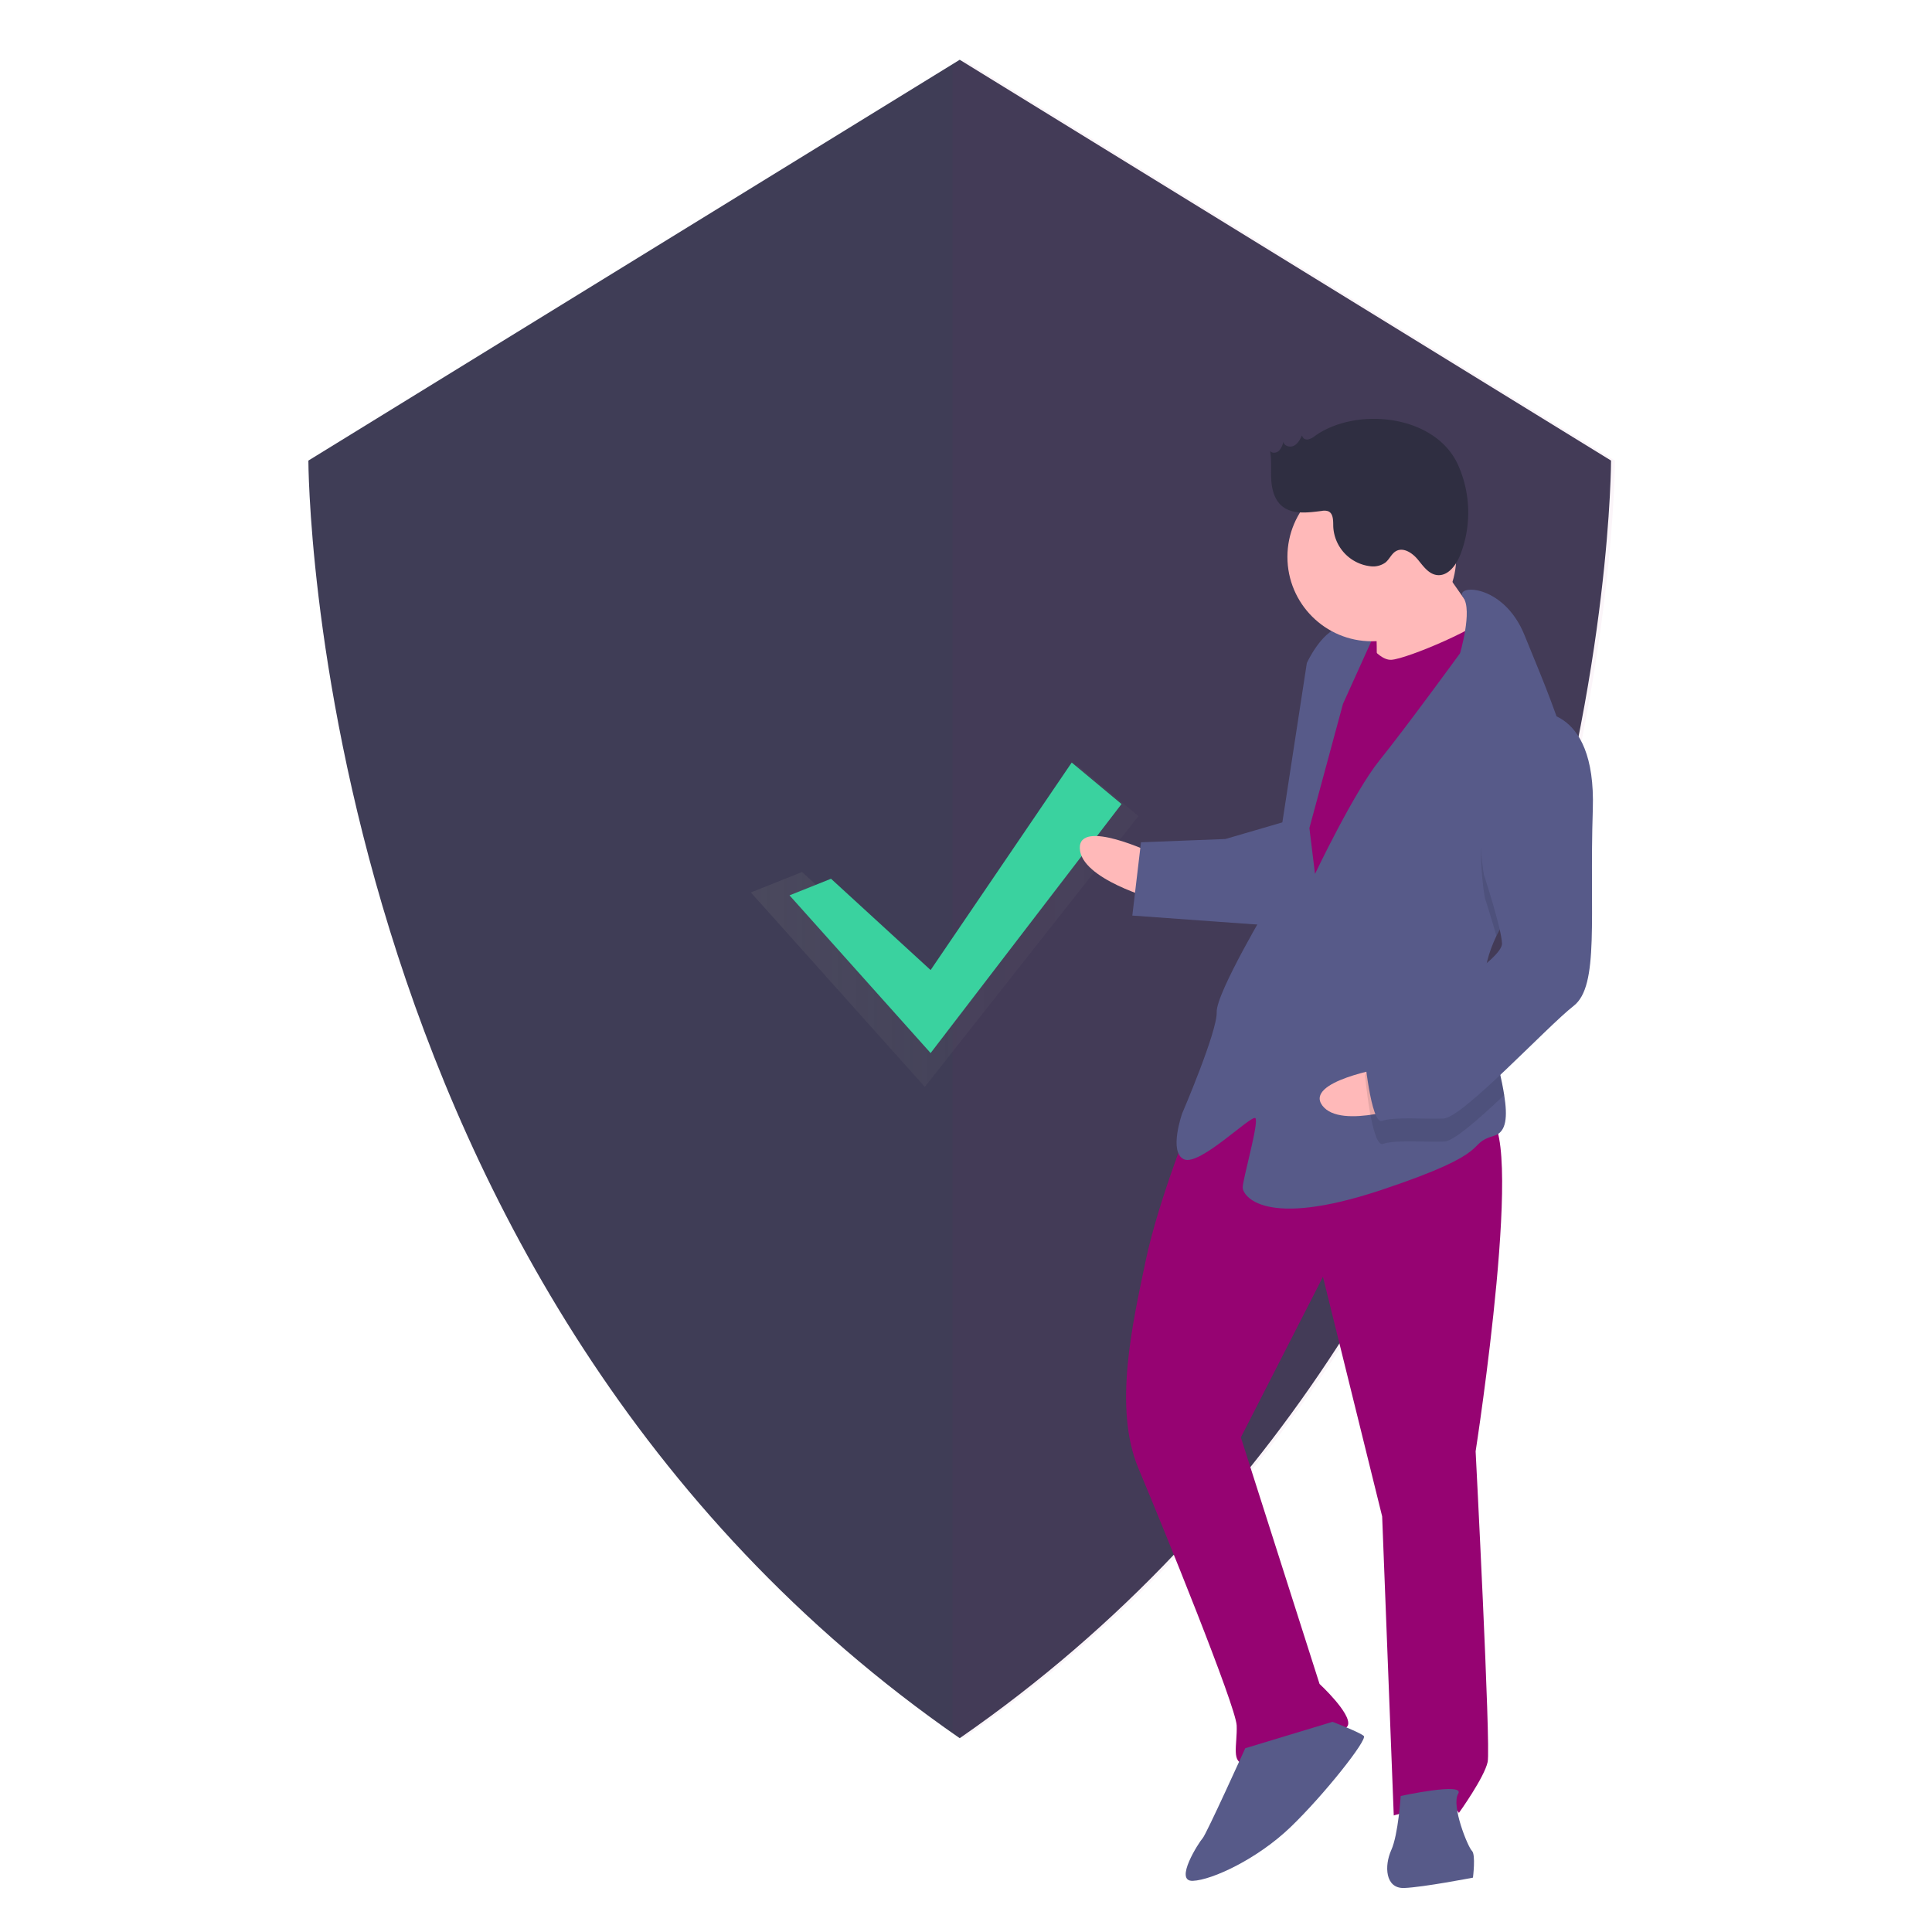 <svg height="800" viewBox="0 0 800 800" width="800" xmlns="http://www.w3.org/2000/svg" xmlns:xlink="http://www.w3.org/1999/xlink"><linearGradient id="a" gradientUnits="userSpaceOnUse" x1="344.921" x2="505.399" y1="369.397" y2="369.397"><stop offset="0" stop-color="#808080" stop-opacity=".25"/><stop offset=".535" stop-color="#808080" stop-opacity=".12"/><stop offset="1" stop-color="#808080" stop-opacity=".1"/></linearGradient><path d="m397.399 24.746-269.702 165.97s0 342.314 269.702 529.031c269.702-186.717 269.702-529.031 269.702-529.031z" fill="#3f3d56"/><path d="m399.009 24.746-4.61 2.837v688.927c1.531 1.082 3.062 2.165 4.61 3.238 269.702-186.717 269.702-529.031 269.702-529.031z" fill="#960372" opacity=".04"/><path d="m344.921 355.542 21.185-8.474 50.843 46.606 63.028-90.924 25.422 21.185-88.45 112.109z" fill="url(#a)" opacity=".7" transform="translate(-34 14)"/><path d="m360.921 356.742 17.185-6.874 41.243 37.806 58.428-85.924 20.622 17.185-79.05 103.109z" fill="#3ad29f" transform="translate(-34 14)"/><path d="m545.179 275.466h22.242v28.597h-22.242z" fill="#960372" transform="matrix(.999 -.039 .039 .999 0 0)"/><path d="m477.41 353.35s-30.779-14.706-30.286-2.005 31.025 21.056 31.025 21.056z" fill="#ffb9b9"/><path d="m494.296 460.811s-14.521 35.542-19.886 61.189-13.536 60.942-3.026 85.974 40.392 98.599 40.7 106.537-2.559 15.999 3.791 15.752 40.907-11.126 42.31-15.95-11.79-17.032-11.79-17.032l-32.577-102.082 33.989-66.505 24.516 99.215 4.802 123.828s23.567-7.274 26.988-1.047c0 0 10.559-14.719 11.9-21.131s-4.987-128.591-4.987-128.591 21.632-139.163 4.169-138.486-85.864-41.188-120.9-1.671z" fill="#960372"/><path d="m515.628 723.912s-16.109 35.603-17.635 37.252-12.023 17.955-4.085 17.648 26.68-8.984 40.476-22.239 31.984-36.219 30.335-37.745-12.947-5.858-12.947-5.858z" fill="#575a89"/><path d="m579.992 743.675s-.972 15.937-3.901 22.41-2.559 15.999 5.378 15.691 28.453-4.283 28.453-4.283 1.218-9.587-.431-11.113-8.676-18.743-5.686-23.628-23.813.923-23.813.923z" fill="#575a89"/><path d="m591.735 226.492s16.922 26.373 23.518 32.477-11.962 19.543-11.962 19.543l-33.215 4.468s.418-30.225-1.293-33.338 22.951-23.149 22.951-23.149z" fill="#ffb9b9"/><path d="m562.865 261.001s6.843 12.454 13.193 12.208 39.196-14.239 40.599-19.064 10.88 34.557 10.88 34.557l-80.372 141.441-19.605-13.549 9.499-83.045 7.802-44.821z" fill="#960372"/><path d="m619.621 387.584c-3.206 6.707-5.208 13.7-4.931 20.86.012.318.025.635.053.952.761 14.693 6.173 31.686 8.115 44.044 1.409 8.865 1.008 15.336-4.18 16.856-12.577 3.668 1.834 6.289-46.826 22.485s-57.152 2.216-57.275-.959 6.891-27.296 5.242-28.822-23.074 19.974-29.548 17.045-.739-19.051-.739-19.051 14.583-33.954 14.275-41.892 22.089-45.375 22.089-45.375l15.234-99.167s5.858-12.947 13.734-14.842 14.411 2.621 14.411 2.621l-13.18 29.13-13.905 51.417 2.326 18.989s16.17-34.016 26.791-47.147 33.264-44.218 33.264-44.218 5.286-17.837 1.296-23.168c-3.991-5.346 16.647-6.147 25.446 15.771 4.664 11.616 12.236 28.939 16.979 45.068 4.227 14.289 6.223 27.646 2.036 35.281-6.4 11.664-22.5 26.995-30.708 44.119z" fill="#575a89"/><path d="m650.329 343.465c-6.4 11.664-22.5 26.995-30.708 44.119-2.144-7.723-4.759-15.715-4.759-15.715s-10.031-53.669 19.64-67.539a19.858 19.858 0 0 1 13.791 3.853c4.227 14.289 6.223 27.646 2.036 35.281z" opacity=".1"/><path d="m532.543 340.083-25.154 7.335-34.926 1.354-3.593 30.348 57.398 4.134s14.336-40.304 6.276-43.171z" fill="#575a89"/><path d="m573.561 442.123s-33.652 5.583-25.971 15.71 37.492-.52 37.492-.52z" fill="#ffb9b9"/><path d="m614.743 409.396c.761 14.693 6.173 31.686 8.115 44.044-10.72 10.146-20.914 19.095-24.756 19.244-7.938.308-20.7-.787-25.401.985s-7.458-28.33-7.458-28.33 2.806-9.648 15.321-14.904c8.448-3.555 24.641-13.198 34.179-21.041z" opacity=".1"/><path d="m634.133 294.805s26.865-4.222 25.414 40.353 2.832 73.027-7.973 81.396-45.903 46.298-53.84 46.606-20.7-.787-25.401.985-7.458-28.33-7.458-28.33 2.806-9.648 15.321-14.904 42.002-23.888 41.756-30.238-7.458-28.33-7.458-28.33-10.031-53.669 19.64-67.539z" fill="#575a89"/><circle cx="568.045" cy="230.591" fill="#ffb9b9" r="34.952"/><path d="m544.511 180.494a6.749 6.749 0 0 1 -2.939 1.475 2.097 2.097 0 0 1 -2.43-1.683c-.8 1.658-1.702 3.426-3.335 4.277s-4.157.137-4.393-1.689a7.706 7.706 0 0 1 -1.774 3.744c-1.013.966-2.85 1.21-3.734.125.715 3.907.274 7.926.498 11.892s1.282 8.171 4.278 10.778c4.37 3.803 10.941 2.865 16.689 2.144a5.066 5.066 0 0 1 2.615.143c2.152.917 2.055 3.913 2.084 6.252a17.373 17.373 0 0 0 15.212 16.497 8.709 8.709 0 0 0 6.472-1.58c1.632-1.383 2.466-3.638 4.336-4.677 3.042-1.69 6.732.775 8.956 3.452s4.416 5.969 7.862 6.459c4.557.648 8.028-3.996 9.73-8.272a48.223 48.223 0 0 0 -.958-37.47c-9.515-20.741-42.018-24.022-59.171-11.868z" fill="#2f2e41"/></svg>